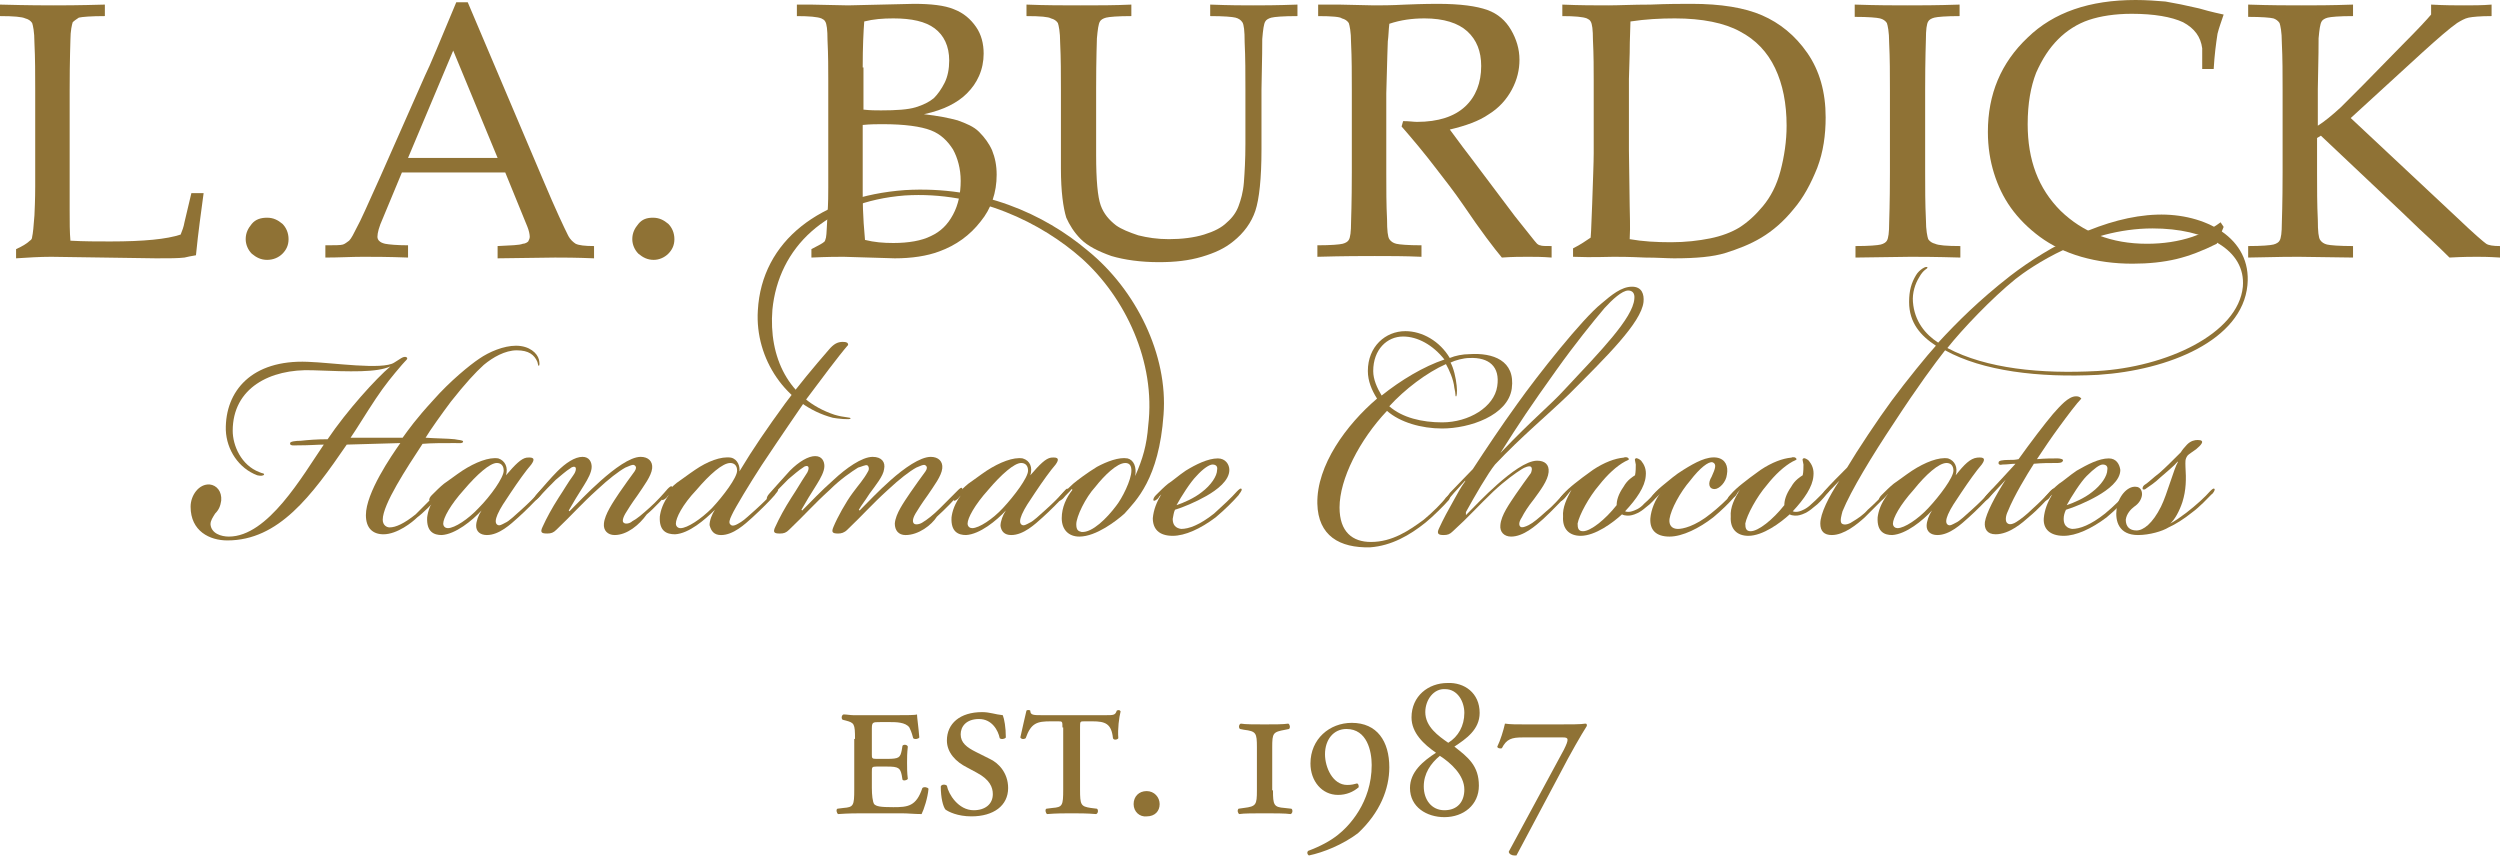 <svg width="170" height="59" viewBox="0 0 170 59" fill="none" xmlns="http://www.w3.org/2000/svg">
<path d="M26.547 24.916C25.61 25.333 23.944 25.281 21.237 25.177C18.374 25.073 15.824 26.376 15.824 29.295C15.824 30.285 16.396 31.64 17.646 32.109C17.854 32.214 17.958 32.162 17.958 32.266C17.906 32.37 17.698 32.37 17.489 32.318C16.24 31.849 15.407 30.598 15.355 29.243C15.303 26.584 17.125 24.447 20.925 24.603C22.59 24.656 26.026 25.177 26.807 24.656C27.171 24.447 27.431 24.186 27.64 24.291C27.796 24.395 27.587 24.499 27.327 24.812C26.703 25.542 26.182 26.167 25.558 27.105C24.829 28.2 24.308 29.086 23.84 29.764H27.379C27.796 29.191 28.264 28.513 29.461 27.21C30.607 25.907 31.96 24.812 32.584 24.395C33.261 23.926 34.25 23.509 35.083 23.509C36.02 23.509 36.541 24.03 36.645 24.447C36.697 24.656 36.697 24.864 36.645 24.864C36.593 24.916 36.593 24.76 36.541 24.603C36.332 24.134 35.968 23.822 35.135 23.822C34.354 23.822 33.521 24.291 32.897 24.812C32.324 25.333 31.648 26.063 30.659 27.314C30.034 28.148 29.253 29.243 28.941 29.764C29.617 29.816 30.45 29.816 30.919 29.868C31.127 29.92 31.491 29.92 31.491 30.024C31.491 30.181 31.127 30.129 30.971 30.129C30.086 30.129 29.305 30.129 28.733 30.181C27.64 31.849 26.026 34.299 26.026 35.341C26.026 35.706 26.286 35.863 26.494 35.863C26.911 35.863 27.483 35.602 28.264 34.976C28.576 34.664 29.253 33.986 29.617 33.621C29.722 33.517 29.878 33.361 29.982 33.465C30.034 33.569 29.878 33.778 29.774 33.83C29.461 34.194 28.733 34.924 28.368 35.185C28.056 35.498 27.015 36.332 26.078 36.332C25.349 36.332 24.881 35.915 24.881 35.029C24.881 33.517 26.599 31.015 27.223 30.129L23.579 30.233C21.185 33.725 18.947 36.749 15.459 36.749C14.262 36.749 12.961 36.123 12.961 34.455C12.961 33.673 13.534 32.891 14.262 32.944C14.731 32.996 15.095 33.413 15.043 34.038C14.991 34.403 14.887 34.664 14.627 34.924C14.47 35.185 14.314 35.393 14.314 35.654C14.366 36.28 15.043 36.488 15.563 36.488C18.218 36.488 20.561 32.37 22.018 30.233C21.602 30.233 21.081 30.285 20.196 30.285C20.04 30.285 19.676 30.337 19.728 30.129C19.728 30.024 20.092 29.972 20.456 29.972C20.925 29.92 21.549 29.868 22.278 29.868C23.579 27.939 25.558 25.75 26.547 24.916Z" fill="#8F7235"/>
<path d="M33.783 31.483C34.044 31.483 34.252 31.64 34.252 32.005C34.252 32.474 33.367 33.725 32.534 34.559C31.857 35.289 30.92 35.914 30.452 35.914C30.296 35.914 30.14 35.81 30.14 35.602C30.14 35.237 30.608 34.35 31.545 33.308C32.43 32.265 33.315 31.483 33.783 31.483ZM34.408 32.318C34.564 31.796 34.356 31.327 33.887 31.171C33.263 31.067 32.326 31.431 31.441 32.005C30.973 32.318 30.504 32.682 30.192 32.891C29.931 33.099 29.619 33.412 29.359 33.673C29.255 33.777 29.151 33.933 29.203 34.038C29.255 34.09 29.411 33.986 29.515 33.881C29.567 33.777 29.671 33.725 29.723 33.621C29.255 34.246 29.099 34.767 29.047 35.184C28.994 36.175 29.515 36.383 30.036 36.383C30.973 36.331 32.118 35.393 32.742 34.715C32.534 35.028 32.378 35.445 32.378 35.758C32.378 36.123 32.638 36.383 33.107 36.383C33.94 36.383 34.72 35.654 35.241 35.184C35.709 34.767 36.438 34.038 36.75 33.673C36.802 33.569 37.011 33.36 36.959 33.256C36.906 33.152 36.75 33.36 36.646 33.464C36.386 33.777 35.969 34.194 35.449 34.663C35.032 35.028 34.616 35.445 34.356 35.549C34.148 35.654 33.94 35.81 33.783 35.654C33.679 35.549 33.679 35.341 33.835 34.976C34.044 34.507 34.304 34.142 34.72 33.516C35.241 32.735 35.761 32.005 36.126 31.588C36.386 31.223 36.334 31.067 35.813 31.119C35.449 31.171 35.032 31.588 34.408 32.318Z" fill="#8F7235"/>
<path d="M41.796 36.383C41.327 36.383 41.015 36.071 41.067 35.601C41.119 34.976 41.692 34.142 42.108 33.516C42.472 32.995 42.837 32.474 43.149 32.057C43.253 31.9 43.305 31.744 43.149 31.64C43.045 31.535 42.681 31.744 42.524 31.796C42.056 32.057 41.379 32.578 40.599 33.308C39.505 34.298 38.933 34.976 37.84 36.018C37.632 36.227 37.475 36.279 37.215 36.279C36.851 36.279 36.695 36.227 36.903 35.81C37.163 35.236 37.527 34.559 37.996 33.829C38.412 33.204 38.569 32.891 38.985 32.317C39.141 32.109 39.193 31.9 39.141 31.796C39.089 31.692 38.881 31.744 38.777 31.848C38.516 32.005 38.1 32.37 37.788 32.63C37.423 32.995 37.007 33.412 36.643 33.829C36.538 33.933 36.382 34.09 36.33 33.985C36.278 33.933 36.382 33.725 36.486 33.621C36.851 33.204 37.475 32.474 37.892 32.057C38.464 31.483 39.089 31.066 39.609 31.066C40.078 31.066 40.234 31.431 40.234 31.744C40.234 32.109 39.974 32.578 39.714 32.995C39.349 33.568 38.933 34.246 38.673 34.715L38.725 34.767C39.297 34.194 39.974 33.464 40.859 32.682C41.744 31.9 42.837 31.066 43.566 31.066C44.086 31.066 44.398 31.379 44.346 31.848C44.294 32.37 43.774 33.047 43.357 33.673C42.941 34.246 42.681 34.663 42.524 34.924C42.316 35.289 42.316 35.497 42.42 35.549C42.524 35.654 42.837 35.601 42.993 35.445C43.305 35.289 43.67 34.976 44.19 34.507C44.606 34.142 45.127 33.568 45.387 33.256C45.491 33.151 45.648 32.995 45.7 33.099C45.752 33.151 45.543 33.412 45.491 33.464C45.179 33.777 44.502 34.559 43.982 34.976C43.461 35.706 42.629 36.383 41.796 36.383Z" fill="#8F7235"/>
<path d="M46.272 35.915C46.116 35.915 45.96 35.81 45.96 35.602C45.96 35.237 46.376 34.351 47.365 33.308C48.25 32.266 49.135 31.484 49.656 31.484C49.916 31.484 50.124 31.64 50.124 32.005C50.124 32.474 49.187 33.725 48.406 34.559C47.678 35.289 46.741 35.915 46.272 35.915ZM49.031 36.384C49.864 36.384 50.645 35.654 51.165 35.185C51.79 34.611 52.362 34.038 52.675 33.673C52.727 33.569 52.987 33.36 52.883 33.256C52.831 33.204 52.675 33.36 52.571 33.465C52.31 33.777 51.894 34.194 51.373 34.664C51.009 34.976 50.645 35.341 50.384 35.498C50.124 35.654 49.812 35.862 49.656 35.654C49.552 35.55 49.604 35.341 49.76 35.028C49.968 34.559 51.009 32.839 51.79 31.64C53.247 29.451 54.08 28.252 54.861 27.105C55.798 25.854 56.995 24.238 57.672 23.456C57.672 23.3 57.568 23.248 57.307 23.248C56.943 23.248 56.683 23.404 56.37 23.769C55.329 24.968 54.288 26.219 53.403 27.418C52.154 29.138 51.217 30.494 50.28 32.057C50.332 31.744 50.176 31.223 49.708 31.119C49.031 31.015 48.094 31.38 47.261 31.953C46.793 32.266 46.324 32.631 46.012 32.839C45.752 33.048 45.44 33.36 45.179 33.621C45.075 33.725 44.971 33.882 45.023 33.986C45.075 34.038 45.231 33.934 45.335 33.83C45.387 33.725 45.492 33.673 45.544 33.569C45.075 34.194 44.919 34.716 44.867 35.133C44.815 36.123 45.335 36.332 45.908 36.332C46.845 36.279 47.938 35.341 48.615 34.664C48.406 34.976 48.25 35.393 48.25 35.706C48.354 36.123 48.563 36.384 49.031 36.384Z" fill="#8F7235"/>
<path d="M61.576 36.384C61.107 36.384 60.847 36.071 60.847 35.602C60.899 34.925 61.472 34.143 61.888 33.517C62.252 32.996 62.617 32.475 62.929 32.058C63.033 31.901 63.085 31.745 62.929 31.641C62.825 31.536 62.461 31.745 62.305 31.797C61.836 32.058 61.16 32.579 60.379 33.309C59.286 34.299 58.713 34.977 57.62 36.019C57.412 36.228 57.203 36.28 56.995 36.28C56.579 36.28 56.527 36.176 56.683 35.811C56.943 35.185 57.516 34.143 57.984 33.517C58.401 32.944 58.713 32.631 59.025 32.058C59.129 31.901 59.077 31.693 58.973 31.641C58.869 31.588 58.557 31.745 58.349 31.797C57.932 32.058 57.151 32.579 56.423 33.309C55.33 34.299 54.757 34.977 53.664 36.019C53.456 36.228 53.3 36.28 53.039 36.28C52.675 36.28 52.519 36.228 52.727 35.811C52.987 35.237 53.352 34.56 53.82 33.83C54.236 33.204 54.393 32.892 54.809 32.266C54.965 32.058 55.017 31.849 54.965 31.745C54.913 31.641 54.705 31.693 54.601 31.797C54.341 31.953 53.924 32.318 53.612 32.579C53.248 32.944 52.831 33.361 52.467 33.778C52.363 33.882 52.206 33.986 52.154 33.934C52.102 33.882 52.206 33.673 52.311 33.569C52.675 33.152 53.248 32.527 53.716 32.005C54.341 31.38 54.965 31.015 55.434 31.015C55.902 31.015 56.058 31.38 56.058 31.693C56.058 32.058 55.798 32.527 55.538 32.944C55.173 33.517 54.757 34.195 54.497 34.664L54.549 34.716C55.121 34.143 55.798 33.413 56.683 32.631C57.516 31.849 58.609 31.067 59.338 31.067C59.962 31.067 60.222 31.432 60.118 31.901C60.066 32.37 59.546 32.996 59.129 33.569C58.765 34.143 58.609 34.299 58.401 34.664L58.453 34.716C59.025 34.143 59.702 33.413 60.587 32.631C61.472 31.849 62.565 31.067 63.294 31.067C63.814 31.067 64.126 31.38 64.074 31.849C64.022 32.37 63.502 33.048 63.085 33.673C62.669 34.247 62.409 34.664 62.252 34.925C62.044 35.289 62.044 35.498 62.148 35.602C62.252 35.706 62.565 35.654 62.773 35.498C63.033 35.342 63.45 35.029 63.918 34.56C64.283 34.195 64.803 33.673 65.115 33.361C65.219 33.257 65.376 33.1 65.428 33.204C65.48 33.309 65.324 33.517 65.219 33.569C64.959 33.934 64.231 34.664 63.71 35.133C63.346 35.706 62.461 36.384 61.576 36.384Z" fill="#8F7235"/>
<path d="M69.439 31.483C69.7 31.483 69.908 31.64 69.908 32.005C69.908 32.474 68.971 33.725 68.19 34.559C67.514 35.289 66.577 35.914 66.108 35.914C65.952 35.914 65.796 35.81 65.796 35.602C65.796 35.237 66.264 34.35 67.201 33.308C68.086 32.265 68.971 31.483 69.439 31.483ZM70.064 32.318C70.22 31.796 70.064 31.327 69.544 31.171C68.919 31.067 67.982 31.431 67.097 32.005C66.629 32.318 66.16 32.682 65.848 32.891C65.588 33.099 65.275 33.412 65.015 33.673C64.911 33.777 64.807 33.933 64.859 34.038C64.911 34.09 65.067 33.986 65.171 33.881C65.223 33.777 65.327 33.725 65.379 33.621C64.911 34.246 64.755 34.767 64.703 35.184C64.651 36.175 65.171 36.383 65.692 36.383C66.629 36.331 67.774 35.393 68.398 34.715C68.19 35.028 68.034 35.445 68.034 35.758C68.086 36.123 68.294 36.383 68.763 36.383C69.596 36.383 70.376 35.654 70.897 35.184C71.365 34.767 72.094 34.038 72.406 33.673C72.459 33.569 72.667 33.36 72.615 33.256C72.563 33.152 72.406 33.36 72.302 33.464C72.042 33.777 71.626 34.194 71.105 34.663C70.689 35.028 70.272 35.445 70.012 35.549C69.804 35.654 69.596 35.81 69.439 35.654C69.335 35.549 69.335 35.341 69.492 34.976C69.7 34.507 69.96 34.142 70.376 33.516C70.897 32.735 71.418 32.005 71.782 31.588C72.042 31.223 71.99 31.067 71.47 31.119C71.105 31.171 70.689 31.588 70.064 32.318Z" fill="#8F7235"/>
<path d="M76.518 31.484C76.831 31.484 76.935 31.693 76.935 32.005C76.935 32.631 76.31 33.882 75.894 34.403C75.269 35.237 74.28 36.227 73.552 36.175C73.343 36.123 73.187 36.071 73.187 35.654C73.187 35.133 73.812 33.83 74.488 33.1C75.061 32.37 75.946 31.484 76.518 31.484ZM77.195 32.37C77.299 31.745 77.091 31.276 76.675 31.171C76.102 31.067 75.269 31.38 74.593 31.745C73.916 32.162 73.291 32.631 72.979 32.892C72.719 33.152 72.406 33.413 72.146 33.673C72.042 33.778 71.938 33.934 71.99 34.038C72.042 34.09 72.198 33.986 72.302 33.882C72.51 33.621 72.719 33.465 72.875 33.256L72.927 33.309C72.51 33.83 72.198 34.507 72.198 35.237C72.198 36.019 72.667 36.488 73.395 36.488C74.54 36.488 75.946 35.394 76.466 34.924C77.247 34.038 78.809 32.579 79.121 28.2C79.433 24.134 77.247 19.704 73.968 17.045C71.001 14.543 66.733 12.615 61.528 12.927C55.802 13.344 51.794 16.368 51.533 21.111C51.325 24.395 53.459 27.575 56.635 28.409C56.895 28.461 57.832 28.565 57.832 28.461C57.884 28.357 57.415 28.409 56.739 28.2C53.616 27.158 52.262 24.291 52.523 21.059C52.939 16.837 56.166 13.709 61.528 13.292C66.472 12.979 70.845 15.169 73.552 17.567C76.518 20.225 78.6 24.604 78.08 28.93C77.976 30.285 77.716 31.171 77.195 32.37Z" fill="#8F7235"/>
<path d="M80.004 34.351C80.317 33.777 80.941 32.787 81.358 32.37C81.826 31.849 82.243 31.588 82.451 31.588C82.659 31.588 82.815 31.692 82.763 31.953C82.763 32.37 82.347 32.995 81.722 33.464C81.201 33.881 80.473 34.194 80.004 34.351ZM82.815 31.171C82.138 31.171 81.305 31.588 80.629 32.005C80.16 32.318 79.692 32.735 79.432 32.891C79.171 33.099 78.859 33.412 78.599 33.673C78.495 33.777 78.391 33.934 78.443 34.038C78.495 34.09 78.651 33.986 78.755 33.881C78.807 33.777 78.859 33.725 78.963 33.621C78.651 34.142 78.443 34.663 78.391 35.237C78.391 35.967 78.807 36.436 79.744 36.436C80.577 36.436 81.618 35.967 82.659 35.185C83.284 34.663 83.856 34.09 84.22 33.673C84.272 33.569 84.481 33.36 84.429 33.256C84.377 33.152 84.22 33.308 84.116 33.412C83.752 33.829 83.075 34.455 82.555 34.924C81.566 35.706 80.837 35.967 80.317 35.967C79.952 35.914 79.744 35.706 79.744 35.289C79.796 35.08 79.796 34.872 79.9 34.663C80.421 34.507 81.305 34.142 82.034 33.725C82.763 33.308 83.596 32.682 83.596 31.953C83.596 31.588 83.336 31.171 82.815 31.171Z" fill="#8F7235"/>
<path d="M98.064 28.721C96.71 28.721 95.357 28.408 94.472 27.626C95.513 26.48 97.022 25.333 98.324 24.759C98.532 25.124 98.844 25.802 98.896 26.375C99.001 26.792 98.948 26.949 99.001 26.949C99.053 27.001 99.105 26.688 99.053 26.219C99.001 25.698 98.844 25.02 98.636 24.655C98.948 24.499 99.521 24.343 99.937 24.343C101.239 24.29 102.02 24.916 101.811 26.271C101.603 27.678 99.885 28.721 98.064 28.721ZM95.565 22.518C94.212 22.518 93.014 23.561 93.014 25.229C93.014 25.906 93.275 26.532 93.639 27.105C91.557 28.877 89.527 31.64 89.579 34.246C89.631 36.436 91.089 37.27 93.171 37.218C94.628 37.113 95.877 36.383 96.918 35.55C97.439 35.133 98.272 34.298 98.532 33.986C98.584 33.881 98.688 33.725 98.584 33.673C98.532 33.621 98.376 33.777 98.324 33.829C98.116 34.142 97.387 34.872 96.814 35.341C95.825 36.071 94.68 36.853 93.223 36.853C91.974 36.853 91.089 36.175 91.089 34.507C91.089 32.578 92.442 29.92 94.316 27.939C95.201 28.721 96.658 29.138 98.064 29.138C99.937 29.138 102.54 28.252 102.8 26.427C103.061 24.499 101.499 23.978 99.937 24.082C99.469 24.082 98.948 24.186 98.584 24.343C97.907 23.196 96.71 22.518 95.565 22.518ZM95.409 22.883C96.398 22.883 97.439 23.456 98.22 24.447C96.814 24.916 95.253 25.854 93.951 26.897C93.639 26.375 93.379 25.802 93.379 25.229C93.379 23.769 94.316 22.883 95.409 22.883Z" fill="#8F7235"/>
<path d="M102.025 30.806C103.379 28.669 104.003 27.73 105.825 25.176C107.126 23.352 108.272 21.945 109.104 20.954C109.625 20.381 110.302 19.755 110.718 19.755C110.978 19.755 111.186 19.912 111.134 20.329C111.03 21.632 108.844 23.873 106.45 26.427C105.357 27.626 104.368 28.356 102.025 30.806ZM99.683 34.82C100.256 33.777 101.192 32.161 101.661 31.588C103.483 29.659 105.2 28.252 106.71 26.792C109.208 24.29 111.603 21.945 111.759 20.537C111.811 20.016 111.655 19.495 110.978 19.495C110.25 19.495 109.573 20.068 108.896 20.641C107.595 21.684 104.576 25.489 103.17 27.47C102.077 28.982 101.036 30.545 100.151 31.901C99.579 32.474 99.058 33.047 98.59 33.516C98.486 33.673 98.382 33.777 98.434 33.829C98.486 33.933 98.538 33.881 98.694 33.725C98.902 33.464 99.267 33.099 99.631 32.682V32.734C99.319 33.151 99.11 33.569 98.902 33.933C98.486 34.663 98.121 35.341 97.861 35.914C97.653 36.331 97.861 36.383 98.174 36.383C98.434 36.383 98.59 36.331 98.798 36.123C99.891 35.132 100.464 34.455 101.557 33.412C102.338 32.682 103.066 32.161 103.483 31.901C103.639 31.796 104.003 31.64 104.107 31.744C104.211 31.848 104.159 32.005 104.107 32.161C103.795 32.578 103.431 33.099 103.066 33.621C102.65 34.246 102.077 35.028 102.025 35.706C101.973 36.175 102.286 36.488 102.754 36.488C103.587 36.488 104.42 35.758 104.94 35.289C105.565 34.715 106.137 34.09 106.45 33.777C106.502 33.673 106.71 33.464 106.658 33.412C106.606 33.308 106.45 33.516 106.346 33.569C106.033 33.881 105.721 34.298 105.148 34.767C104.628 35.237 104.264 35.549 103.951 35.706C103.743 35.81 103.483 35.914 103.379 35.81C103.275 35.706 103.275 35.497 103.483 35.184C103.639 34.872 103.899 34.455 104.316 33.933C104.732 33.36 105.253 32.682 105.305 32.109C105.357 31.588 105.044 31.327 104.524 31.327C103.795 31.327 102.702 32.161 101.817 32.943C100.932 33.725 100.308 34.403 99.683 35.028V34.82Z" fill="#8F7235"/>
<path d="M106.861 33.308C106.705 33.517 106.549 33.673 106.393 33.882C106.288 33.986 106.132 34.142 106.08 34.038C106.028 33.934 106.132 33.778 106.236 33.673C106.497 33.361 106.809 33.1 107.069 32.891C107.329 32.683 107.798 32.318 108.318 31.953C109.099 31.432 109.828 31.171 110.401 31.119C110.505 31.067 110.713 31.067 110.765 31.223C110.765 31.275 110.609 31.328 110.505 31.38C109.932 31.692 109.307 32.266 108.735 32.996C108.058 33.778 107.382 35.029 107.277 35.602C107.277 35.915 107.329 36.123 107.642 36.123C108.162 36.123 109.151 35.341 109.932 34.351C109.932 34.038 110.036 33.621 110.401 33.1C110.661 32.631 111.025 32.422 111.181 32.318C111.233 32.109 111.233 31.745 111.233 31.588C111.181 31.275 111.129 31.223 111.233 31.171C111.285 31.119 111.494 31.223 111.598 31.328C111.806 31.588 111.962 31.901 111.91 32.37C111.858 33.1 111.285 33.934 110.505 34.768C110.609 34.82 110.817 34.82 110.973 34.768C111.129 34.716 111.494 34.611 111.806 34.247C112.118 33.986 112.431 33.621 112.691 33.413C112.795 33.308 112.951 33.152 113.003 33.256C113.055 33.308 112.951 33.465 112.795 33.621C112.587 33.882 112.274 34.247 111.91 34.507C111.494 34.872 111.181 34.976 110.973 35.029C110.817 35.081 110.453 35.081 110.296 34.976C109.672 35.55 108.475 36.436 107.486 36.436C106.705 36.436 106.236 35.967 106.288 35.133C106.236 34.507 106.549 33.882 106.861 33.308Z" fill="#8F7235"/>
<path d="M113.526 36.488C112.589 36.488 112.173 36.019 112.225 35.237C112.277 34.664 112.537 33.986 112.954 33.465C112.849 33.621 112.693 33.778 112.537 33.882C112.433 33.986 112.277 34.09 112.225 34.038C112.173 33.934 112.277 33.83 112.381 33.673C112.641 33.361 112.954 33.1 113.214 32.891C113.474 32.683 113.942 32.266 114.463 31.953C115.296 31.432 116.077 31.015 116.753 31.119C117.326 31.223 117.534 31.692 117.43 32.266C117.378 32.787 116.909 33.256 116.597 33.256C116.181 33.256 116.129 32.839 116.389 32.422C116.649 31.849 116.753 31.536 116.441 31.432C116.181 31.38 115.608 31.797 114.931 32.683C114.255 33.465 113.63 34.611 113.526 35.289C113.474 35.706 113.682 35.967 114.099 35.967C114.411 35.967 115.244 35.81 116.337 34.924C116.805 34.559 117.43 33.986 117.742 33.621C117.846 33.517 118.003 33.361 118.107 33.465C118.159 33.517 118.055 33.725 117.898 33.83C117.638 34.142 117.066 34.716 116.493 35.185C115.556 35.915 114.411 36.488 113.526 36.488Z" fill="#8F7235"/>
<path d="M118.315 33.308C118.159 33.517 118.003 33.673 117.795 33.882C117.691 33.986 117.535 34.142 117.483 34.038C117.431 33.934 117.535 33.778 117.639 33.673C117.899 33.361 118.211 33.1 118.472 32.891C118.732 32.683 119.2 32.318 119.721 31.953C120.502 31.432 121.23 31.171 121.803 31.119C121.907 31.067 122.115 31.067 122.167 31.223C122.167 31.275 122.011 31.328 121.907 31.38C121.334 31.692 120.71 32.266 120.137 32.996C119.461 33.778 118.784 35.029 118.68 35.602C118.68 35.915 118.732 36.123 119.044 36.123C119.565 36.123 120.554 35.341 121.334 34.351C121.334 34.038 121.439 33.621 121.803 33.1C122.063 32.631 122.428 32.422 122.584 32.318C122.636 32.109 122.636 31.745 122.636 31.588C122.584 31.275 122.532 31.223 122.636 31.171C122.688 31.119 122.896 31.223 123 31.328C123.208 31.588 123.364 31.901 123.312 32.37C123.26 33.1 122.688 33.934 121.907 34.768C122.011 34.82 122.219 34.82 122.375 34.768C122.532 34.716 122.844 34.611 123.208 34.247C123.521 33.986 123.833 33.621 124.093 33.413C124.197 33.308 124.353 33.152 124.405 33.256C124.458 33.308 124.353 33.465 124.197 33.621C123.989 33.882 123.677 34.247 123.312 34.507C122.896 34.872 122.584 34.976 122.375 35.029C122.219 35.081 121.855 35.081 121.699 34.976C121.074 35.55 119.877 36.436 118.888 36.436C118.107 36.436 117.639 35.967 117.691 35.133C117.639 34.507 117.951 33.882 118.315 33.308Z" fill="#8F7235"/>
<path d="M146.372 15.533C150.015 15.533 152.722 16.993 152.514 19.495C152.202 22.727 147.257 24.968 142.624 25.229C138.772 25.437 135.077 25.072 132.422 23.665C133.411 22.414 135.441 20.277 137.054 18.974C138.043 18.192 141.843 15.533 146.372 15.533ZM125.083 32.682C124.354 33.777 123.781 34.924 123.781 35.602C123.781 36.123 124.042 36.383 124.562 36.383C125.395 36.383 126.28 35.654 126.8 35.185C127.321 34.663 127.997 33.986 128.31 33.673C128.362 33.569 128.57 33.36 128.518 33.308C128.466 33.204 128.31 33.412 128.206 33.464C127.945 33.777 127.425 34.298 127.008 34.663C126.696 35.028 126.28 35.289 126.019 35.445C125.811 35.602 125.447 35.758 125.239 35.602C125.083 35.445 125.239 34.976 125.291 34.767C125.863 33.36 127.321 30.962 128.778 28.773C130.444 26.219 131.537 24.759 132.266 23.821C134.816 25.229 138.616 25.698 142.676 25.489C147.465 25.176 152.462 23.143 152.826 19.39C153.139 16.159 149.911 14.491 146.684 14.595C143.197 14.699 139.397 16.68 136.69 18.765C134.556 20.433 133.099 21.892 131.797 23.3C130.912 22.727 130.184 21.84 130.08 20.537C130.027 19.912 130.236 19.286 130.496 18.869C130.808 18.296 131.069 18.296 131.069 18.192C131.016 18.035 130.496 18.348 130.288 18.713C129.975 19.234 129.819 19.755 129.819 20.537C129.819 21.945 130.6 22.831 131.641 23.508C131.069 24.134 129.663 25.854 128.622 27.262C127.737 28.46 126.28 30.65 125.603 31.796C124.978 32.422 124.51 32.891 124.042 33.412C123.937 33.569 123.833 33.673 123.885 33.725C123.937 33.829 123.989 33.777 124.146 33.621C124.406 33.412 124.77 32.995 125.083 32.682Z" fill="#8F7235"/>
<path d="M132.364 31.483C132.624 31.483 132.833 31.64 132.833 32.005C132.833 32.474 131.896 33.725 131.115 34.559C130.438 35.289 129.501 35.914 129.033 35.914C128.877 35.914 128.72 35.81 128.72 35.602C128.72 35.237 129.189 34.35 130.126 33.308C130.959 32.265 131.844 31.483 132.364 31.483ZM132.989 32.318C133.145 31.796 132.937 31.327 132.468 31.171C131.844 31.067 130.907 31.431 130.022 32.005C129.553 32.318 129.085 32.682 128.772 32.891C128.512 33.099 128.2 33.412 127.94 33.673C127.836 33.777 127.731 33.933 127.783 34.038C127.836 34.09 127.992 33.986 128.096 33.881C128.148 33.777 128.252 33.725 128.304 33.621H128.356C127.888 34.246 127.731 34.767 127.679 35.184C127.627 36.175 128.148 36.383 128.668 36.383C129.605 36.331 130.75 35.393 131.375 34.715C131.167 35.028 131.011 35.445 131.011 35.758C131.011 36.123 131.271 36.383 131.739 36.383C132.572 36.383 133.353 35.654 133.874 35.184C134.342 34.767 135.071 34.038 135.383 33.673C135.435 33.569 135.643 33.36 135.591 33.256C135.539 33.152 135.383 33.36 135.279 33.464C135.019 33.777 134.602 34.194 134.082 34.663C133.665 35.028 133.249 35.445 132.989 35.549C132.78 35.654 132.572 35.81 132.416 35.654C132.312 35.549 132.312 35.341 132.468 34.976C132.676 34.507 132.937 34.142 133.353 33.516C133.874 32.735 134.394 32.005 134.758 31.588C135.019 31.223 134.967 31.067 134.446 31.119C133.978 31.171 133.561 31.588 132.989 32.318Z" fill="#8F7235"/>
<path d="M136.378 32.63C136.013 33.047 135.441 33.621 135.232 33.881C135.128 33.986 134.972 34.09 134.92 34.038C134.868 33.986 134.972 33.777 135.076 33.673C135.753 32.943 136.586 32.057 137.054 31.536C136.742 31.536 136.534 31.588 136.169 31.588C136.013 31.64 135.857 31.588 135.909 31.431C135.909 31.327 136.169 31.275 136.586 31.275C136.898 31.275 137.002 31.275 137.262 31.223C138.043 30.128 139.032 28.825 139.605 28.148C140.073 27.626 140.646 26.949 141.166 26.949C141.427 26.949 141.479 27.053 141.531 27.105C141.218 27.418 140.594 28.252 140.021 29.034C139.449 29.816 139.032 30.441 138.512 31.223C139.084 31.171 139.553 31.171 139.917 31.171C140.073 31.171 140.333 31.223 140.281 31.327C140.229 31.484 140.021 31.484 139.813 31.484C139.292 31.484 138.876 31.484 138.303 31.536C137.835 32.266 136.95 33.725 136.534 34.768C136.378 35.08 136.325 35.497 136.534 35.602C136.69 35.706 136.95 35.602 137.106 35.497C137.367 35.341 137.835 34.976 138.199 34.611C138.668 34.194 139.136 33.725 139.397 33.412C139.501 33.308 139.657 33.152 139.709 33.256C139.761 33.308 139.605 33.569 139.501 33.621C139.188 33.986 138.564 34.663 137.991 35.133C137.523 35.55 136.638 36.331 135.701 36.331C135.128 36.331 134.92 35.967 134.972 35.497C135.076 34.872 135.649 33.777 136.378 32.63Z" fill="#8F7235"/>
<path d="M140.538 34.351C140.85 33.777 141.475 32.787 141.891 32.37C142.412 31.849 142.776 31.588 142.985 31.588C143.193 31.588 143.349 31.692 143.297 31.953C143.297 32.37 142.88 32.995 142.256 33.464C141.735 33.881 141.007 34.194 140.538 34.351ZM143.401 31.171C142.724 31.171 141.944 31.588 141.215 32.005C140.746 32.318 140.278 32.735 140.018 32.891C139.757 33.099 139.445 33.412 139.185 33.673C139.081 33.777 138.977 33.934 139.029 34.038C139.081 34.09 139.237 33.986 139.341 33.881C139.393 33.777 139.445 33.725 139.549 33.621C139.237 34.142 139.029 34.663 138.977 35.237C138.925 35.967 139.393 36.436 140.33 36.436C141.163 36.436 142.204 35.967 143.245 35.185C143.869 34.663 144.442 34.09 144.806 33.673C144.858 33.569 145.067 33.36 145.015 33.256C144.963 33.152 144.806 33.308 144.702 33.412C144.338 33.829 143.713 34.455 143.141 34.924C142.152 35.706 141.423 35.967 140.902 35.967C140.538 35.914 140.33 35.706 140.33 35.289C140.33 35.08 140.382 34.872 140.486 34.663C141.007 34.507 141.891 34.142 142.62 33.725C143.349 33.308 144.182 32.682 144.182 31.953C144.13 31.588 143.921 31.171 143.401 31.171Z" fill="#8F7235"/>
<path d="M147.571 35.602C147.883 35.445 148.247 35.185 148.664 34.872C149.34 34.351 149.965 33.777 150.277 33.412C150.381 33.308 150.537 33.152 150.59 33.256C150.642 33.308 150.485 33.569 150.381 33.621C150.121 33.882 149.601 34.455 149.028 34.872C148.507 35.289 147.935 35.654 147.466 35.862C147.05 36.123 146.165 36.383 145.384 36.383C144.083 36.383 143.823 35.445 143.927 34.611C144.031 33.777 144.656 33.047 145.228 33.1C145.593 33.1 145.697 33.465 145.645 33.725C145.593 33.986 145.436 34.246 145.124 34.455C144.916 34.611 144.604 34.924 144.552 35.341C144.552 35.81 144.812 36.071 145.28 36.071C145.749 36.071 146.373 35.602 146.946 34.455C147.362 33.621 147.831 31.849 148.091 31.432V31.379C147.831 31.692 147.31 32.109 146.894 32.474C146.582 32.787 146.113 33.1 145.957 33.204C145.853 33.308 145.749 33.308 145.697 33.256C145.697 33.152 145.697 33.1 145.801 32.995C146.061 32.839 146.425 32.474 146.842 32.161C147.258 31.796 147.727 31.327 148.299 30.754C148.351 30.65 148.56 30.389 148.716 30.233C148.976 29.972 149.236 29.92 149.444 29.92C150.017 29.92 149.653 30.285 149.34 30.545C149.132 30.702 148.872 30.858 148.768 30.962C148.56 31.223 148.612 31.432 148.612 31.744C148.664 32.578 148.664 33.308 148.403 34.142C148.195 34.768 147.883 35.341 147.571 35.602Z" fill="#8F7235"/>
<path d="M1.093 17.566V16.941C1.562 16.732 1.874 16.524 2.03 16.367C2.134 16.315 2.186 16.211 2.186 16.107C2.238 15.898 2.29 15.377 2.342 14.647C2.394 13.552 2.394 12.875 2.394 12.666V6.151C2.394 5.056 2.394 3.961 2.342 2.919C2.342 2.137 2.238 1.72 2.186 1.564C2.082 1.407 1.926 1.303 1.718 1.251C1.51 1.147 0.937 1.094 0 1.094V0.312C1.978 0.365 3.175 0.365 3.644 0.365C4.164 0.365 5.309 0.365 7.131 0.312V1.094C6.194 1.094 5.57 1.147 5.361 1.199C5.205 1.303 5.049 1.407 4.945 1.511C4.893 1.668 4.789 2.085 4.789 2.71C4.789 2.867 4.737 4.013 4.737 6.151V14.282C4.737 15.116 4.737 15.794 4.789 16.367C5.726 16.419 6.611 16.419 7.495 16.419C9.786 16.419 11.347 16.263 12.284 15.95C12.388 15.69 12.492 15.429 12.544 15.116L13.013 13.135H13.846C13.69 14.334 13.481 15.742 13.325 17.358C13.013 17.41 12.753 17.462 12.544 17.514C12.128 17.566 11.504 17.566 10.619 17.566L3.487 17.462C2.707 17.462 1.874 17.514 1.093 17.566Z" fill="#8F7235"/>
<path d="M18.165 14.804C18.581 14.804 18.893 14.96 19.206 15.221C19.466 15.481 19.622 15.846 19.622 16.263C19.622 16.68 19.466 16.993 19.206 17.254C18.945 17.514 18.581 17.671 18.165 17.671C17.748 17.671 17.436 17.514 17.123 17.254C16.863 16.993 16.707 16.628 16.707 16.263C16.707 15.846 16.863 15.534 17.123 15.221C17.384 14.908 17.748 14.804 18.165 14.804Z" fill="#8F7235"/>
<path d="M30.818 3.44L33.837 10.738H27.747L30.818 3.44ZM24.675 17.462C25.352 17.462 26.393 17.462 27.747 17.514V16.68C27.018 16.68 26.445 16.628 26.185 16.576C25.977 16.524 25.873 16.472 25.769 16.367C25.717 16.315 25.665 16.211 25.665 16.107C25.665 15.846 25.769 15.429 26.029 14.856L27.33 11.728H34.357L35.867 15.429C35.971 15.69 36.023 15.95 36.023 16.107C36.023 16.211 35.971 16.315 35.919 16.419C35.867 16.472 35.711 16.576 35.554 16.576C35.294 16.68 34.774 16.68 33.837 16.732V17.566L37.741 17.514C38.261 17.514 39.146 17.514 40.395 17.566V16.732C39.771 16.732 39.354 16.68 39.146 16.576C38.99 16.472 38.782 16.315 38.626 16.002C38.365 15.481 37.793 14.282 36.96 12.302L31.807 0.156H31.026C29.933 2.763 29.256 4.431 28.892 5.16L25.873 11.989C24.988 13.97 24.467 15.116 24.311 15.377C24.051 15.898 23.895 16.211 23.739 16.367C23.582 16.472 23.478 16.576 23.322 16.628C23.166 16.68 22.75 16.68 22.125 16.68V17.514C23.062 17.514 23.895 17.462 24.675 17.462Z" fill="#8F7235"/>
<path d="M44.401 14.804C44.818 14.804 45.13 14.96 45.443 15.221C45.703 15.481 45.859 15.846 45.859 16.263C45.859 16.68 45.703 16.993 45.443 17.254C45.182 17.514 44.818 17.671 44.453 17.671C44.037 17.671 43.725 17.514 43.413 17.254C43.152 16.993 42.996 16.628 42.996 16.263C42.996 15.846 43.152 15.534 43.413 15.221C43.673 14.908 43.985 14.804 44.401 14.804Z" fill="#8F7235"/>
<path d="M58.664 4.587C58.664 3.18 58.716 2.137 58.768 1.46C59.393 1.303 60.017 1.251 60.746 1.251C61.995 1.251 62.932 1.46 63.557 1.929C64.181 2.398 64.546 3.128 64.546 4.118C64.546 4.691 64.442 5.213 64.234 5.63C64.025 6.047 63.765 6.412 63.505 6.672C63.193 6.933 62.776 7.141 62.255 7.298C61.735 7.454 60.954 7.506 59.913 7.506C59.549 7.506 59.184 7.506 58.716 7.454V4.587H58.664ZM57.363 17.462L60.85 17.566C61.995 17.566 63.036 17.41 63.869 17.097C65.014 16.68 65.951 16.003 66.68 15.064C67.409 14.178 67.773 13.084 67.773 11.885C67.773 11.259 67.669 10.738 67.461 10.217C67.252 9.748 66.94 9.331 66.576 8.966C66.212 8.601 65.691 8.392 65.118 8.184C64.546 8.027 63.765 7.871 62.828 7.767C63.557 7.61 64.129 7.402 64.546 7.193C64.962 6.985 65.379 6.724 65.743 6.359C66.107 5.995 66.368 5.63 66.576 5.161C66.784 4.691 66.888 4.17 66.888 3.649C66.888 2.971 66.732 2.346 66.368 1.825C66.003 1.303 65.535 0.886 64.858 0.626C64.234 0.365 63.297 0.261 62.151 0.261L57.675 0.365L55.176 0.313C54.76 0.313 54.448 0.313 54.188 0.313V1.095C55.02 1.095 55.593 1.147 55.853 1.251C55.957 1.303 56.061 1.355 56.113 1.46C56.218 1.616 56.27 2.033 56.27 2.711C56.322 3.753 56.322 4.691 56.322 5.473V12.771C56.322 13.188 56.322 13.761 56.27 14.595C56.218 15.377 56.218 15.898 56.166 16.159C56.113 16.315 56.113 16.42 56.009 16.472C55.957 16.524 55.697 16.68 55.176 16.941V17.514C56.27 17.462 56.998 17.462 57.363 17.462ZM58.664 13.084V8.497C59.184 8.444 59.653 8.444 60.017 8.444C61.527 8.444 62.62 8.601 63.297 8.861C63.973 9.122 64.442 9.591 64.806 10.165C65.118 10.738 65.327 11.468 65.327 12.302C65.327 13.136 65.171 13.918 64.806 14.595C64.442 15.273 63.973 15.742 63.297 16.055C62.672 16.368 61.787 16.524 60.746 16.524C60.069 16.524 59.445 16.472 58.82 16.315C58.664 14.647 58.664 13.553 58.664 13.084Z" fill="#8F7235"/>
<path d="M69.801 1.094V0.312C71.102 0.365 72.351 0.365 73.496 0.365C74.642 0.365 75.787 0.365 76.932 0.312V1.094C75.995 1.094 75.422 1.147 75.214 1.199C75.006 1.251 74.85 1.355 74.798 1.459C74.694 1.616 74.642 2.033 74.59 2.606C74.59 2.762 74.537 3.909 74.537 6.046V10.529C74.537 12.249 74.642 13.396 74.85 13.969C75.058 14.543 75.422 14.96 75.891 15.325C76.255 15.585 76.776 15.794 77.4 16.002C78.025 16.159 78.702 16.263 79.482 16.263C80.367 16.263 81.2 16.159 81.877 15.95C82.553 15.742 83.074 15.481 83.438 15.116C83.803 14.803 84.063 14.438 84.219 14.021C84.375 13.604 84.531 13.083 84.584 12.406C84.636 11.728 84.688 10.842 84.688 9.799V6.098C84.688 5.004 84.688 3.909 84.636 2.867C84.636 2.085 84.584 1.668 84.479 1.511C84.375 1.355 84.219 1.251 84.011 1.199C83.803 1.147 83.23 1.094 82.293 1.094V0.312C83.647 0.365 84.584 0.365 85.208 0.365C85.781 0.365 86.77 0.365 88.227 0.312V1.094C87.238 1.094 86.666 1.147 86.457 1.199C86.249 1.251 86.093 1.355 86.041 1.459C85.937 1.616 85.885 2.033 85.833 2.658C85.833 2.815 85.833 3.961 85.781 6.098V10.164C85.781 12.145 85.625 13.552 85.364 14.334C85.104 15.116 84.584 15.846 83.855 16.419C83.282 16.888 82.606 17.201 81.721 17.462C80.836 17.723 79.899 17.827 78.806 17.827C77.556 17.827 76.463 17.67 75.579 17.41C74.694 17.097 73.965 16.732 73.496 16.263C73.028 15.794 72.716 15.273 72.507 14.803C72.299 14.126 72.143 13.031 72.143 11.467V6.151C72.143 5.056 72.143 3.961 72.091 2.919C72.091 2.137 71.987 1.72 71.935 1.564C71.831 1.407 71.675 1.303 71.466 1.251C71.31 1.147 70.738 1.094 69.801 1.094Z" fill="#8F7235"/>
<path d="M89.634 1.095V0.313C89.946 0.313 90.415 0.313 91.091 0.313L93.434 0.365C93.902 0.365 94.579 0.365 95.568 0.313C96.817 0.261 97.546 0.261 97.754 0.261C99.316 0.261 100.409 0.417 101.138 0.678C101.866 0.938 102.387 1.408 102.751 2.033C103.116 2.659 103.324 3.336 103.324 4.066C103.324 4.744 103.168 5.421 102.803 6.099C102.439 6.776 101.918 7.35 101.242 7.767C100.565 8.236 99.68 8.549 98.587 8.809C98.795 9.07 99.264 9.748 99.992 10.686L103.011 14.7C103.896 15.794 104.365 16.42 104.521 16.576C104.573 16.628 104.677 16.68 104.729 16.68C104.833 16.732 105.093 16.732 105.51 16.732V17.514C104.885 17.462 104.365 17.462 103.896 17.462C103.428 17.462 102.855 17.462 102.127 17.514C101.606 16.889 100.721 15.742 99.524 13.97C98.847 12.979 98.223 12.197 97.702 11.52C96.869 10.425 96.037 9.435 95.308 8.601L95.412 8.236C95.828 8.236 96.141 8.288 96.349 8.288C97.806 8.288 98.899 7.923 99.628 7.246C100.357 6.568 100.721 5.63 100.721 4.483C100.721 3.493 100.409 2.711 99.784 2.137C99.16 1.564 98.171 1.251 96.869 1.251C96.037 1.251 95.256 1.355 94.475 1.616C94.423 2.033 94.423 2.45 94.371 2.815C94.371 2.919 94.319 4.118 94.267 6.359V11.728C94.267 12.823 94.267 13.918 94.319 14.908C94.319 15.69 94.371 16.107 94.475 16.263C94.579 16.42 94.735 16.524 94.943 16.576C95.152 16.628 95.724 16.68 96.661 16.68V17.462C95.516 17.41 94.475 17.41 93.486 17.41C92.705 17.41 91.404 17.41 89.582 17.462V16.68C90.519 16.68 91.091 16.628 91.3 16.576C91.508 16.524 91.664 16.42 91.716 16.315C91.82 16.159 91.872 15.742 91.872 15.117C91.872 14.96 91.924 13.813 91.924 11.676V6.151C91.924 5.056 91.924 3.962 91.872 2.919C91.872 2.137 91.768 1.72 91.716 1.564C91.612 1.408 91.456 1.303 91.248 1.251C91.144 1.147 90.571 1.095 89.634 1.095Z" fill="#8F7235"/>
<path d="M110.819 14.022L110.767 10.217V5.369L110.819 3.597C110.819 2.606 110.871 1.877 110.871 1.46C111.912 1.303 112.901 1.251 113.89 1.251C115.764 1.251 117.273 1.564 118.314 2.137C119.407 2.711 120.188 3.545 120.709 4.639C121.229 5.734 121.489 7.037 121.489 8.549C121.489 9.591 121.333 10.634 121.073 11.624C120.813 12.614 120.396 13.396 119.876 14.022C119.355 14.647 118.835 15.117 118.262 15.481C117.742 15.794 117.065 16.055 116.284 16.211C115.504 16.368 114.619 16.472 113.63 16.472C112.641 16.472 111.704 16.42 110.819 16.263C110.871 15.325 110.819 14.595 110.819 14.022ZM109.726 17.462C110.09 17.462 110.767 17.462 111.86 17.514C112.693 17.514 113.369 17.566 113.838 17.566C115.347 17.566 116.493 17.462 117.325 17.202C118.158 16.941 118.991 16.628 119.772 16.159C120.553 15.69 121.281 15.064 121.958 14.23C122.635 13.448 123.155 12.458 123.572 11.416C123.988 10.321 124.144 9.174 124.144 7.975C124.144 6.255 123.728 4.796 122.895 3.597C122.062 2.398 121.021 1.564 119.824 1.043C118.627 0.521 117.013 0.261 115.035 0.261C114.358 0.261 113.421 0.261 112.224 0.313C111.027 0.313 110.09 0.365 109.361 0.365C108.477 0.365 107.435 0.365 106.238 0.313V1.095C107.071 1.095 107.644 1.147 107.904 1.251C108.008 1.303 108.112 1.355 108.164 1.46C108.268 1.616 108.32 2.033 108.32 2.711C108.372 3.753 108.372 4.691 108.372 5.473V10.425C108.372 11.051 108.32 12.25 108.268 13.866C108.216 14.856 108.216 15.586 108.164 16.159C107.852 16.368 107.488 16.628 106.967 16.889V17.462C108.372 17.514 109.205 17.462 109.726 17.462Z" fill="#8F7235"/>
<path d="M133.304 16.732V17.514C131.587 17.462 130.441 17.462 129.921 17.462L126.173 17.514V16.732C127.11 16.732 127.683 16.68 127.891 16.628C128.099 16.576 128.255 16.471 128.307 16.367C128.411 16.211 128.463 15.794 128.463 15.168C128.463 15.012 128.515 13.865 128.515 11.728V6.151C128.515 5.056 128.515 3.961 128.463 2.919C128.463 2.137 128.359 1.72 128.307 1.564C128.203 1.407 128.047 1.303 127.839 1.251C127.631 1.199 127.058 1.147 126.121 1.147V0.312C127.683 0.365 128.828 0.365 129.713 0.365C130.493 0.365 131.691 0.365 133.252 0.312V1.094C132.315 1.094 131.743 1.147 131.534 1.199C131.326 1.251 131.17 1.355 131.118 1.459C131.014 1.616 130.962 2.033 130.962 2.658C130.962 2.815 130.91 3.961 130.91 6.098V11.676C130.91 12.771 130.91 13.865 130.962 14.908C130.962 15.69 131.066 16.107 131.118 16.263C131.222 16.419 131.378 16.524 131.587 16.576C131.795 16.68 132.367 16.732 133.304 16.732Z" fill="#8F7235"/>
<path d="M151.208 15.429L150.739 16.576C149.802 17.045 148.865 17.41 147.981 17.619C147.096 17.827 146.107 17.931 145.014 17.931C143.764 17.931 142.619 17.775 141.526 17.462C140.433 17.149 139.496 16.68 138.715 16.107C137.935 15.533 137.258 14.856 136.737 14.126C136.217 13.396 135.852 12.614 135.592 11.78C135.332 10.946 135.176 10.008 135.176 8.966C135.176 6.411 136.061 4.274 137.882 2.554C139.652 0.834 142.099 0 145.222 0C145.951 0 146.627 0.052 147.252 0.104C147.876 0.209 148.657 0.365 149.542 0.573C150.427 0.834 151 0.938 151.208 0.99C151.052 1.46 150.895 1.877 150.791 2.294C150.687 2.971 150.583 3.753 150.531 4.691H149.75V3.284C149.646 2.502 149.23 1.929 148.449 1.512C147.668 1.147 146.471 0.938 144.962 0.938C143.816 0.938 142.827 1.095 142.047 1.355C141.266 1.616 140.537 2.085 139.965 2.658C139.34 3.284 138.871 4.014 138.455 4.952C138.091 5.89 137.882 7.037 137.882 8.444C137.882 10.894 138.611 12.823 140.121 14.335C141.63 15.794 143.556 16.576 146.003 16.576C147.096 16.576 148.137 16.42 149.074 16.107C149.698 15.898 150.375 15.586 151 15.116L151.208 15.429Z" fill="#8F7235"/>
<path d="M160.006 16.732V17.514L156.31 17.462C156.05 17.462 154.905 17.462 152.875 17.514V16.732C153.812 16.732 154.385 16.68 154.593 16.628C154.801 16.576 154.957 16.471 155.009 16.367C155.113 16.211 155.165 15.794 155.165 15.168C155.165 15.012 155.217 13.865 155.217 11.728V6.151C155.217 5.056 155.217 3.961 155.165 2.919C155.165 2.137 155.061 1.72 155.009 1.564C154.905 1.407 154.749 1.303 154.593 1.251C154.385 1.199 153.812 1.147 152.875 1.147V0.312C154.437 0.365 155.634 0.365 156.519 0.365C157.351 0.365 158.497 0.365 160.006 0.312V1.094C159.069 1.094 158.497 1.147 158.288 1.199C158.08 1.251 157.924 1.355 157.872 1.459C157.768 1.616 157.716 2.033 157.664 2.606C157.664 2.762 157.664 3.909 157.612 6.046V8.548C158.028 8.288 158.549 7.871 159.173 7.297L160.683 5.786L163.389 3.023C164.431 1.981 165.055 1.303 165.315 0.99V0.312C166.252 0.365 167.033 0.365 167.554 0.365C168.126 0.365 168.803 0.365 169.428 0.312V1.094C168.647 1.094 168.126 1.147 167.866 1.199C167.606 1.251 167.345 1.407 167.085 1.564C166.565 1.928 165.784 2.606 164.691 3.596L159.85 8.027L167.085 14.803C168.23 15.898 168.907 16.471 169.063 16.576C169.219 16.68 169.532 16.732 170 16.732V17.514C169.219 17.462 168.699 17.462 168.439 17.462C168.126 17.462 167.502 17.462 166.565 17.514C166.356 17.305 165.732 16.68 164.535 15.585L163.285 14.386L157.82 9.226L157.56 9.382V11.728C157.56 12.823 157.56 13.917 157.612 14.96C157.612 15.742 157.664 16.159 157.768 16.315C157.872 16.471 158.028 16.576 158.236 16.628C158.445 16.68 159.069 16.732 160.006 16.732Z" fill="#8F7235"/>
<path d="M58.141 50.249C58.141 49.207 58.089 49.154 57.516 48.998L57.308 48.946C57.204 48.894 57.204 48.633 57.36 48.581C57.568 48.581 57.828 48.633 58.037 48.633C58.297 48.633 58.505 48.633 58.765 48.633H60.952C61.628 48.633 62.253 48.633 62.357 48.581C62.357 48.79 62.461 49.467 62.513 50.145C62.461 50.249 62.201 50.301 62.097 50.197C61.992 49.78 61.888 49.571 61.836 49.467C61.576 49.102 60.899 49.102 60.535 49.102H59.858C59.338 49.102 59.286 49.102 59.286 49.571V51.292C59.286 51.552 59.286 51.604 59.598 51.604H60.327C61.16 51.604 61.212 51.5 61.316 51.031L61.368 50.718C61.42 50.614 61.68 50.614 61.732 50.77C61.68 51.239 61.68 51.5 61.68 51.865C61.68 52.23 61.68 52.543 61.732 52.96C61.68 53.064 61.42 53.116 61.368 53.012L61.316 52.699C61.212 52.23 61.108 52.126 60.327 52.126H59.598C59.286 52.126 59.286 52.178 59.286 52.49V53.585C59.286 54.054 59.338 54.523 59.442 54.68C59.598 54.836 59.858 54.888 60.743 54.888C61.732 54.888 62.305 54.836 62.721 53.585C62.825 53.481 63.086 53.533 63.138 53.637C63.086 54.263 62.825 55.045 62.669 55.357C62.201 55.357 61.732 55.305 61.316 55.305C60.899 55.305 60.483 55.305 60.067 55.305H58.713C58.245 55.305 57.724 55.305 56.995 55.357C56.891 55.305 56.839 55.045 56.944 54.992L57.36 54.94C58.037 54.888 58.089 54.784 58.089 53.689V50.249H58.141Z" fill="#8F7235"/>
<path d="M65.742 52.177C65.014 51.812 64.389 51.187 64.389 50.353C64.389 49.206 65.274 48.424 66.784 48.424C67.304 48.424 67.668 48.581 68.189 48.633C68.293 48.893 68.397 49.467 68.397 50.145C68.345 50.249 68.085 50.301 67.981 50.197C67.877 49.675 67.46 48.893 66.575 48.893C65.69 48.893 65.326 49.415 65.326 49.936C65.326 50.509 65.742 50.822 66.367 51.135L67.304 51.604C67.877 51.865 68.553 52.542 68.553 53.585C68.553 54.784 67.564 55.513 66.055 55.513C65.118 55.513 64.493 55.201 64.285 55.044C64.129 54.836 63.973 54.262 63.973 53.48C64.025 53.324 64.285 53.324 64.389 53.428C64.493 54.002 65.17 55.096 66.211 55.096C66.992 55.096 67.512 54.679 67.512 54.002C67.512 53.533 67.304 53.011 66.419 52.542L65.742 52.177Z" fill="#8F7235"/>
<path d="M72.246 49.467C72.246 49.05 72.246 49.05 71.933 49.05H71.465C70.528 49.05 70.112 49.154 69.747 50.197C69.591 50.301 69.435 50.249 69.383 50.145C69.539 49.467 69.695 48.737 69.799 48.32C69.851 48.268 70.007 48.268 70.059 48.32C70.059 48.633 70.268 48.633 70.892 48.633H75.161C75.733 48.633 75.837 48.633 75.941 48.32C76.046 48.268 76.15 48.268 76.202 48.373C76.097 48.789 75.993 49.571 76.046 50.197C75.993 50.301 75.733 50.353 75.681 50.197C75.577 49.206 75.161 49.05 74.276 49.05H73.755C73.443 49.05 73.443 49.05 73.443 49.467V53.689C73.443 54.732 73.495 54.836 74.172 54.94L74.588 54.992C74.692 55.044 74.692 55.305 74.536 55.357C73.911 55.305 73.339 55.305 72.87 55.305C72.402 55.305 71.829 55.305 71.205 55.357C71.1 55.305 71.049 55.044 71.153 54.992L71.569 54.94C72.246 54.888 72.298 54.784 72.298 53.689V49.467H72.246Z" fill="#8F7235"/>
<path d="M77.086 54.68C77.086 54.158 77.45 53.794 77.971 53.794C78.491 53.794 78.856 54.211 78.856 54.68C78.856 55.149 78.543 55.514 77.971 55.514C77.502 55.566 77.086 55.201 77.086 54.68Z" fill="#8F7235"/>
<path d="M86.563 53.742C86.563 54.732 86.615 54.888 87.344 54.94L87.812 54.992C87.916 55.045 87.916 55.305 87.76 55.357C87.396 55.305 86.667 55.305 85.991 55.305C85.366 55.305 84.533 55.305 84.273 55.357C84.169 55.305 84.117 55.097 84.221 54.992L84.585 54.94C85.418 54.836 85.47 54.732 85.47 53.742V50.822C85.47 49.832 85.418 49.728 84.585 49.623L84.325 49.571C84.221 49.519 84.221 49.259 84.377 49.206C84.637 49.259 85.366 49.259 85.991 49.259C86.615 49.259 87.292 49.259 87.604 49.206C87.708 49.259 87.76 49.467 87.656 49.571L87.396 49.623C86.563 49.78 86.511 49.832 86.511 50.822V53.742H86.563Z" fill="#8F7235"/>
<path d="M89.007 58.172C88.903 58.12 88.851 57.964 88.955 57.859C89.788 57.547 90.465 57.182 90.985 56.765C91.714 56.191 93.275 54.575 93.275 52.021C93.275 51.083 92.963 49.571 91.558 49.571C90.673 49.571 90.1 50.301 90.1 51.291C90.1 52.178 90.621 53.377 91.61 53.377C91.922 53.377 92.078 53.324 92.287 53.272C92.391 53.324 92.391 53.429 92.391 53.533C92.026 53.846 91.558 54.054 90.985 54.054C89.892 54.054 89.111 53.116 89.111 51.917C89.111 50.249 90.413 49.154 91.922 49.154C93.64 49.154 94.473 50.405 94.473 52.178C94.473 53.637 93.848 55.253 92.339 56.66C91.297 57.442 89.996 57.964 89.007 58.172Z" fill="#8F7235"/>
<path d="M100.616 48.476C100.616 49.623 99.679 50.249 98.898 50.77C99.835 51.5 100.564 52.073 100.564 53.428C100.564 54.731 99.522 55.566 98.221 55.566C97.024 55.566 95.879 54.888 95.879 53.585C95.879 52.49 96.764 51.76 97.649 51.187C96.816 50.614 95.983 49.832 95.983 48.789C95.983 47.33 97.128 46.444 98.43 46.444C99.575 46.391 100.616 47.121 100.616 48.476ZM96.816 53.48C96.816 54.367 97.336 55.096 98.221 55.096C99.106 55.096 99.575 54.523 99.575 53.689C99.575 52.699 98.638 51.865 97.909 51.395C97.284 51.917 96.816 52.594 96.816 53.48ZM96.92 48.424C96.92 49.415 97.805 50.04 98.481 50.509C99.158 50.092 99.575 49.363 99.575 48.476C99.575 47.694 99.106 46.861 98.273 46.861C97.493 46.808 96.92 47.59 96.92 48.424Z" fill="#8F7235"/>
<path d="M103.534 50.145C102.805 50.145 102.441 50.249 102.129 50.875C102.025 50.927 101.816 50.875 101.816 50.77C102.025 50.353 102.233 49.676 102.337 49.206C102.701 49.259 103.118 49.259 103.742 49.259H105.981C106.761 49.259 107.542 49.259 107.802 49.206C107.906 49.206 107.906 49.259 107.906 49.363C107.542 49.936 106.813 51.187 106.085 52.595L103.118 58.172C103.066 58.172 103.066 58.172 102.962 58.172C102.805 58.172 102.597 58.068 102.597 57.911L106.345 50.979C106.709 50.249 106.657 50.145 106.293 50.145H103.534Z" fill="#8F7235"/>
</svg>

